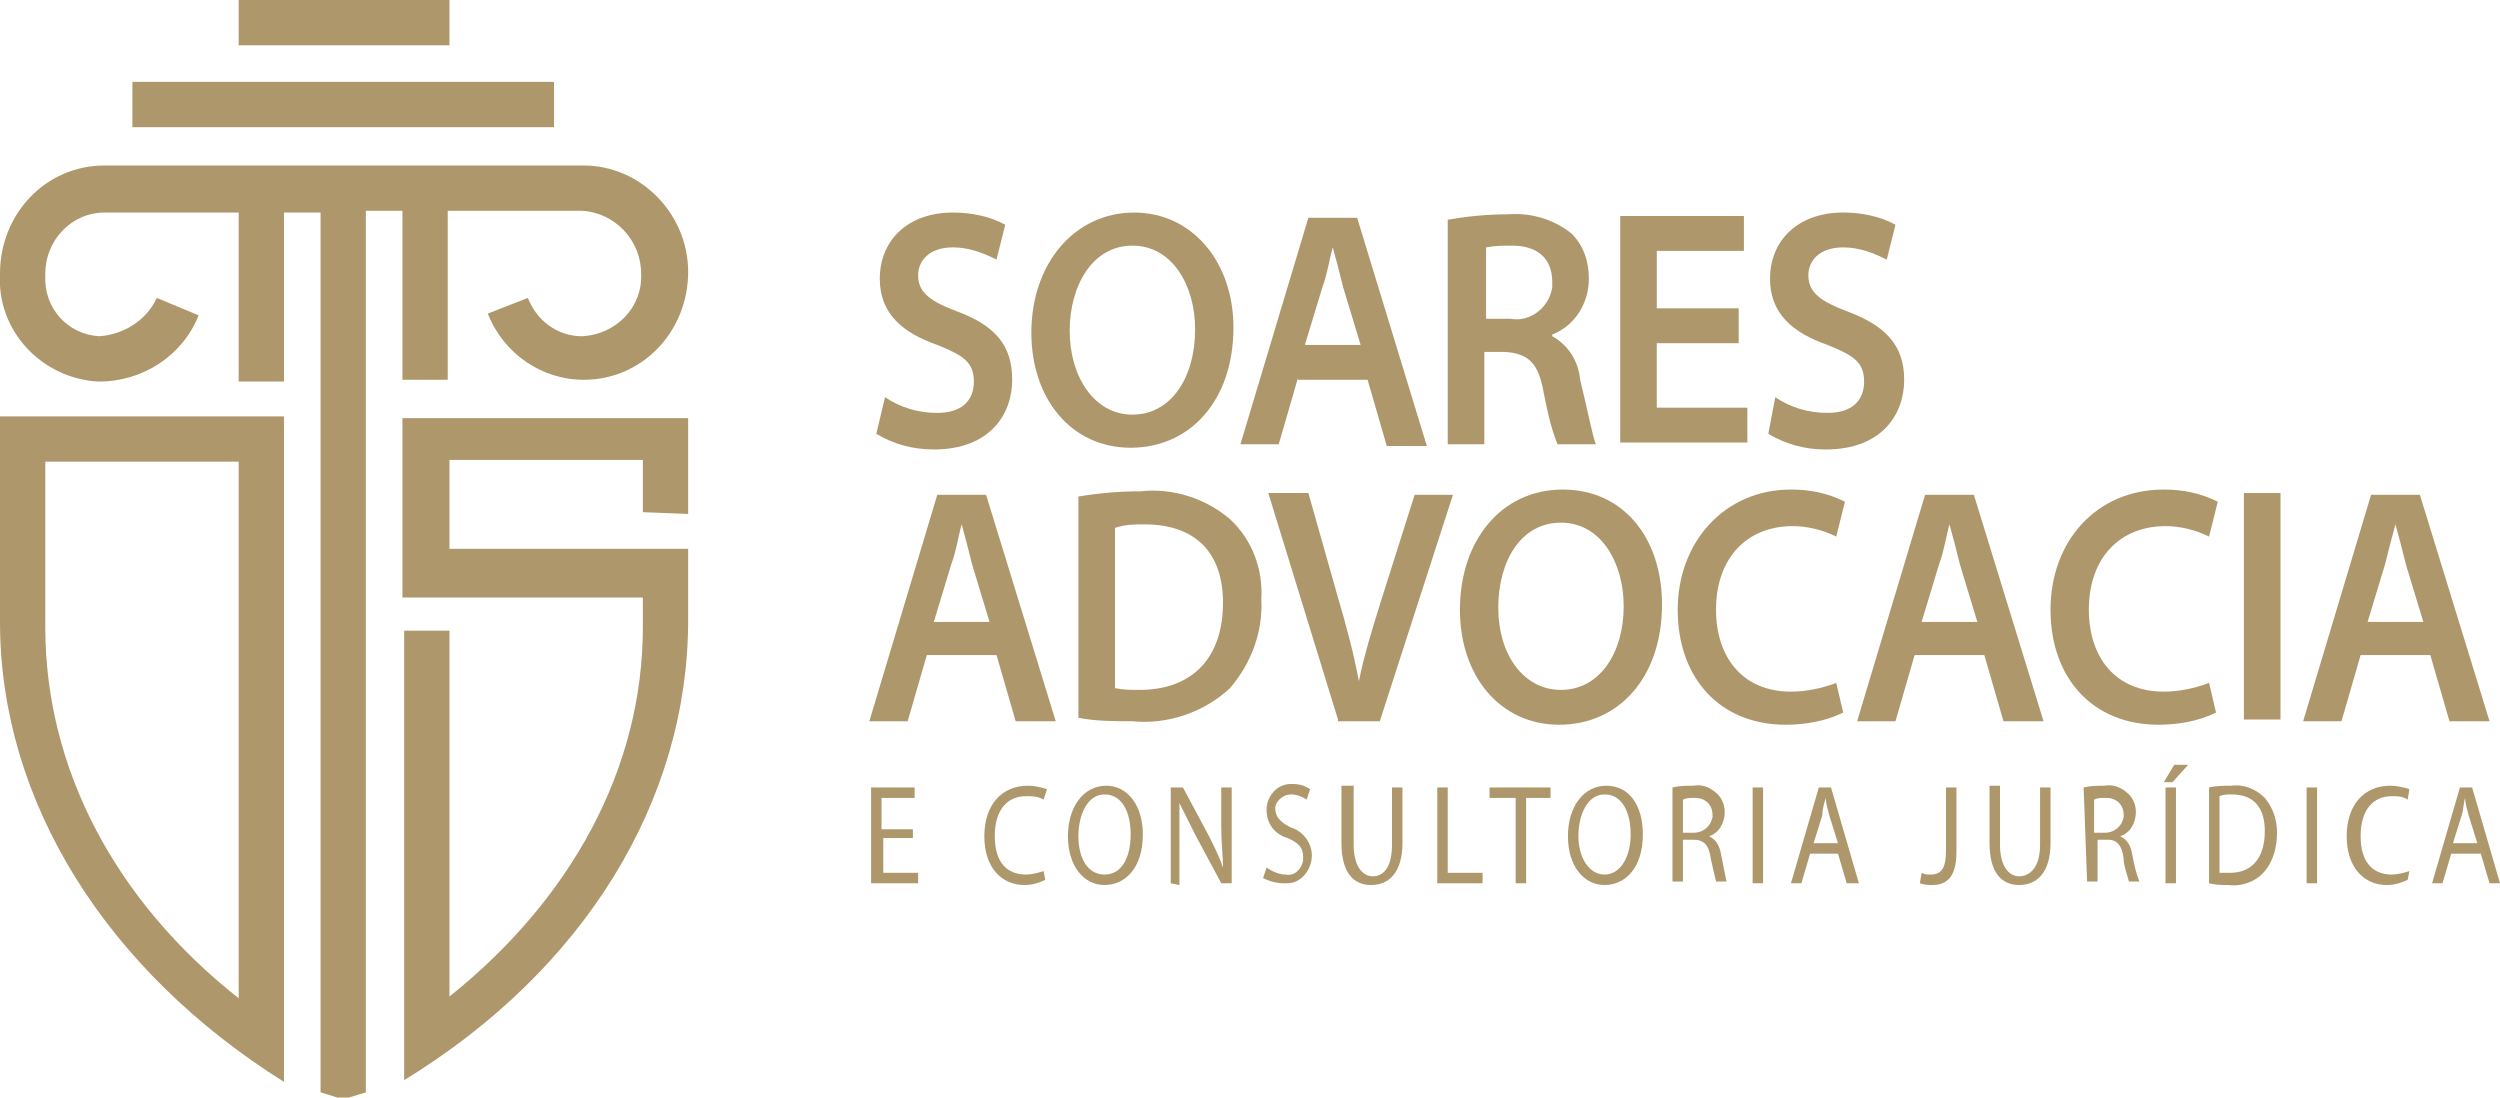 <svg xmlns="http://www.w3.org/2000/svg" xmlns:xlink="http://www.w3.org/1999/xlink" id="Camada_1" x="0px" y="0px" viewBox="0 0 143.5 63" style="enable-background:new 0 0 143.5 63;" xml:space="preserve"><style type="text/css">	.st0{fill:#AF976C;}</style><g id="Layer_2">	<g id="Layer_1-2">		<rect x="7.6" y="4.7" class="st0" width="24.2" height="2.6"></rect>		<rect x="13.7" y="0" class="st0" width="12.1" height="2.6"></rect>		<path class="st0" d="M33.5,9.5H6c-3.4,0-6,2.8-6,6.2c0,0,0,0,0,0c-0.2,3.3,2.4,6,5.6,6.2c0,0,0.1,0,0.1,0c2.5,0,4.8-1.5,5.7-3.8   l-2.4-1c-0.6,1.3-1.9,2.1-3.3,2.2c-1.8-0.1-3.2-1.6-3.1-3.5c0,0,0-0.1,0-0.1c0-1.9,1.5-3.5,3.4-3.5h7.7v9.7h2.6v-9.7h2.1v50.5   l1.3,0.4l1.3-0.4V12.1h2.1v9.7h2.6v-9.7h7.7c1.9,0.1,3.4,1.7,3.4,3.6c0.1,1.9-1.4,3.5-3.4,3.6c-1.4,0-2.6-0.9-3.1-2.2L28,18   c0.9,2.3,3.1,3.8,5.5,3.8c3.4,0,6-2.8,6-6.2c0,0,0,0,0,0C39.5,12.3,36.8,9.5,33.5,9.5C33.5,9.5,33.5,9.5,33.5,9.5z"></path>		<path class="st0" d="M0,23.9v11.8c0,10.3,6.1,20,16.3,26.4V23.9H0z M13.7,57.3C6.6,51.7,2.6,44.1,2.6,36v-9.5h11.1V57.3z"></path>		<path class="st0" d="M39.5,29.5v-5.5H23.1v10.3h13.8V36c0,8.1-4.1,15.6-11.1,21.2v-21h-2.6v25.8c10.3-6.3,16.3-16,16.3-26.4v-4.1   H25.8v-5.1h11.1v3L39.5,29.5z"></path>		<path class="st0" d="M50.8,22.8c0.9,0.6,1.9,0.9,3,0.9c1.4,0,2.1-0.7,2.1-1.8s-0.6-1.5-2.1-2.1c-2-0.7-3.3-1.8-3.3-3.8   c0-2.2,1.6-3.8,4.2-3.8c1,0,2.1,0.2,3,0.7l-0.5,2c-0.8-0.4-1.6-0.7-2.5-0.7c-1.4,0-2,0.8-2,1.6c0,1,0.7,1.5,2.3,2.1   c2.1,0.8,3.1,1.9,3.1,3.9s-1.3,4-4.5,4c-1.2,0-2.3-0.3-3.3-0.9L50.8,22.8z"></path>		<path class="st0" d="M70.8,18.8c0,4.2-2.5,6.9-5.9,6.9s-5.7-2.8-5.7-6.6c0-4,2.5-6.9,5.9-6.9C68.4,12.2,70.8,15,70.8,18.8z    M61.4,19c0,2.6,1.4,4.8,3.6,4.8c2.2,0,3.6-2.1,3.6-4.9c0-2.5-1.3-4.8-3.6-4.8S61.4,16.4,61.4,19L61.4,19z"></path>		<path class="st0" d="M74.5,21.7l-1.1,3.8h-2.2l3.9-13h2.8l4,13.1h-2.3l-1.1-3.8H74.5z M78.1,19.8l-1-3.3c-0.2-0.8-0.4-1.6-0.6-2.3   l0,0c-0.2,0.7-0.3,1.5-0.6,2.3l-1,3.3H78.1z"></path>		<path class="st0" d="M83.2,12.6c1.1-0.2,2.3-0.3,3.4-0.3c1.3-0.1,2.6,0.3,3.6,1.1c0.7,0.7,1,1.6,1,2.6c0,1.4-0.8,2.7-2.1,3.2v0.1   c0.9,0.5,1.5,1.4,1.6,2.5c0.4,1.6,0.7,3.2,0.9,3.7h-2.2c-0.4-1-0.6-2-0.8-3c-0.3-1.7-0.9-2.2-2.2-2.3h-1.2v5.3h-2.1V12.6z    M85.3,18.3h1.4c1.1,0.2,2.2-0.6,2.4-1.8c0-0.1,0-0.2,0-0.3c0-1.5-1-2.1-2.3-2.1c-0.5,0-1,0-1.5,0.1V18.3z"></path>		<path class="st0" d="M99.8,19.7h-4.7v3.7h5.2v2H93v-13h7.1v2h-5v3.3h4.7L99.8,19.7z"></path>		<path class="st0" d="M101.9,22.8c0.9,0.6,1.9,0.9,3,0.9c1.4,0,2.1-0.7,2.1-1.8s-0.6-1.5-2.1-2.1c-2-0.7-3.3-1.8-3.3-3.8   c0-2.2,1.6-3.8,4.2-3.8c1,0,2.1,0.2,3,0.7l-0.5,2c-0.8-0.4-1.6-0.7-2.5-0.7c-1.4,0-2,0.8-2,1.6c0,1,0.7,1.5,2.3,2.1   c2.1,0.8,3.2,1.9,3.2,3.9s-1.3,4-4.5,4c-1.2,0-2.3-0.3-3.3-0.9L101.9,22.8z"></path>		<path class="st0" d="M53.2,37.6l-1.1,3.8h-2.2l3.9-13h2.8l4,13h-2.3l-1.1-3.8H53.2z M56.8,35.7l-1-3.3c-0.2-0.8-0.4-1.6-0.6-2.3   l0,0c-0.2,0.7-0.3,1.5-0.6,2.3l-1,3.3H56.8z"></path>		<path class="st0" d="M61.9,28.5c1.2-0.2,2.4-0.3,3.6-0.3c1.8-0.2,3.7,0.4,5.1,1.6c1.3,1.2,1.9,2.9,1.8,4.6   c0.1,1.9-0.6,3.7-1.8,5.1c-1.5,1.4-3.6,2.1-5.6,1.9c-1,0-2.1,0-3.1-0.2L61.9,28.5z M64,39.5c0.5,0.1,0.9,0.1,1.4,0.1   c3.1,0,4.8-1.9,4.8-5c0-2.9-1.6-4.5-4.5-4.5c-0.6,0-1.1,0-1.7,0.2V39.5z"></path>		<path class="st0" d="M76.8,41.3l-4-13h2.3l1.7,6c0.5,1.7,0.9,3.2,1.2,4.8l0,0c0.3-1.5,0.8-3.1,1.3-4.7l1.9-6h2.2l-4.2,13H76.8z"></path>		<path class="st0" d="M95.4,34.7c0,4.2-2.5,6.9-5.9,6.9s-5.7-2.8-5.7-6.6c0-4,2.4-6.9,5.9-6.9S95.4,30.9,95.4,34.7z M86,34.9   c0,2.6,1.4,4.7,3.6,4.7s3.6-2.1,3.6-4.8c0-2.5-1.3-4.8-3.6-4.8S86,32.2,86,34.9z"></path>		<path class="st0" d="M105.8,40.9c-1,0.5-2.2,0.7-3.3,0.7c-3.8,0-6.2-2.7-6.2-6.6s2.7-6.9,6.5-6.9c1.1,0,2.1,0.2,3.1,0.7l-0.5,2   c-0.8-0.4-1.7-0.6-2.5-0.6c-2.6,0-4.4,1.8-4.4,4.8c0,2.7,1.5,4.7,4.3,4.7c0.9,0,1.8-0.2,2.6-0.5L105.8,40.9z"></path>		<path class="st0" d="M109.9,37.6l-1.1,3.8h-2.2l3.9-13h2.8l4,13H115l-1.1-3.8H109.9z M113.5,35.7l-1-3.3c-0.2-0.8-0.4-1.6-0.6-2.3   l0,0c-0.2,0.7-0.3,1.5-0.6,2.3l-1,3.3H113.5z"></path>		<path class="st0" d="M127.2,40.9c-1,0.5-2.2,0.7-3.3,0.7c-3.8,0-6.2-2.7-6.2-6.6s2.6-6.9,6.5-6.9c1.1,0,2.1,0.2,3.1,0.7l-0.5,2   c-0.8-0.4-1.7-0.6-2.5-0.6c-2.6,0-4.4,1.8-4.4,4.8c0,2.7,1.5,4.7,4.3,4.7c0.9,0,1.8-0.2,2.6-0.5L127.2,40.9z"></path>		<path class="st0" d="M130.9,28.3v13h-2.1v-13H130.9z"></path>		<path class="st0" d="M135.5,37.6l-1.1,3.8h-2.2l3.9-13h2.8l4,13h-2.3l-1.1-3.8H135.5z M139.1,35.7l-1-3.3   c-0.2-0.8-0.4-1.6-0.6-2.3l0,0c-0.2,0.7-0.4,1.5-0.6,2.3l-1,3.3H139.1z"></path>		<path class="st0" d="M52.5,48.1h-1.8v2h2v0.6H50v-5.5h2.5v0.6h-1.9v1.8h1.8V48.1z"></path>		<path class="st0" d="M60,50.5c-0.4,0.2-0.8,0.3-1.2,0.3c-1.3,0-2.3-1-2.3-2.8s1-2.9,2.5-2.9c0.4,0,0.8,0.1,1.1,0.2l-0.2,0.6   c-0.3-0.2-0.7-0.2-1-0.2c-1.1,0-1.8,0.8-1.8,2.3s0.7,2.2,1.8,2.2c0.3,0,0.7-0.1,1-0.2L60,50.5z"></path>		<path class="st0" d="M65.6,47.9c0,1.9-1,2.9-2.2,2.9s-2.1-1.1-2.1-2.8s0.9-2.9,2.2-2.9C64.7,45.1,65.6,46.2,65.6,47.9z M61.9,48   c0,1.2,0.5,2.2,1.5,2.2s1.5-1,1.5-2.3s-0.5-2.3-1.5-2.3S61.9,46.8,61.9,48z"></path>		<path class="st0" d="M67.2,50.7v-5.5h0.7l1.5,2.8c0.3,0.6,0.6,1.2,0.8,1.8l0,0c0-0.7-0.1-1.4-0.1-2.3v-2.3h0.6v5.5h-0.6l-1.5-2.8   c-0.3-0.6-0.6-1.2-0.9-1.8l0,0c0,0.7,0,1.4,0,2.3v2.4L67.2,50.7z"></path>		<path class="st0" d="M72.7,49.8c0.3,0.2,0.7,0.4,1.1,0.4c0.5,0.1,0.9-0.3,1-0.8c0-0.1,0-0.1,0-0.2c0-0.5-0.2-0.8-0.9-1.1   c-0.7-0.2-1.2-0.8-1.2-1.6c0-0.8,0.6-1.5,1.4-1.5c0,0,0.1,0,0.1,0c0.4,0,0.7,0.1,1,0.3L75,45.9c-0.3-0.2-0.6-0.3-0.9-0.3   c-0.4,0-0.8,0.3-0.9,0.7c0,0,0,0.1,0,0.1c0,0.5,0.3,0.8,0.9,1.1c0.7,0.2,1.2,0.9,1.2,1.6c0,0.8-0.6,1.6-1.4,1.6   c-0.1,0-0.1,0-0.2,0c-0.4,0-0.8-0.1-1.2-0.3L72.7,49.8z"></path>		<path class="st0" d="M77.7,45.2v3.3c0,1.2,0.5,1.8,1.1,1.8s1.1-0.5,1.1-1.8v-3.3h0.6v3.2c0,1.7-0.8,2.4-1.8,2.4s-1.7-0.7-1.7-2.4   v-3.3H77.7z"></path>		<path class="st0" d="M82.5,45.2h0.6v4.9h2v0.6h-2.6V45.2z"></path>		<path class="st0" d="M87,45.8h-1.5v-0.6H89v0.6h-1.4v4.9H87V45.8z"></path>		<path class="st0" d="M94.3,47.9c0,1.9-1,2.9-2.2,2.9S90,49.7,90,48s0.9-2.9,2.2-2.9S94.3,46.2,94.3,47.9z M90.6,48   c0,1.2,0.6,2.2,1.5,2.2s1.5-1,1.5-2.3s-0.5-2.3-1.5-2.3S90.6,46.8,90.6,48z"></path>		<path class="st0" d="M96,45.2c0.4-0.1,0.8-0.1,1.2-0.1c0.5-0.1,1,0.1,1.4,0.5c0.3,0.3,0.4,0.7,0.4,1c0,0.6-0.3,1.2-0.9,1.4l0,0   c0.4,0.2,0.6,0.5,0.7,1.1c0.1,0.5,0.2,1,0.3,1.5h-0.6c-0.1-0.4-0.2-0.9-0.3-1.3c-0.1-0.8-0.4-1.1-1-1.1h-0.6v2.4H96V45.2z    M96.6,47.8h0.6c0.6,0,1-0.4,1.1-0.9c0,0,0-0.1,0-0.1c0-0.6-0.4-1-1-1c0,0-0.1,0-0.1,0c-0.2,0-0.4,0-0.6,0.1V47.8z"></path>		<path class="st0" d="M101.2,45.2v5.5h-0.6v-5.5H101.2z"></path>		<path class="st0" d="M103.9,49l-0.5,1.7h-0.6l1.6-5.5h0.7l1.6,5.5h-0.7l-0.5-1.7H103.9z M105.5,48.4l-0.5-1.6   c-0.1-0.4-0.2-0.7-0.2-1l0,0c-0.1,0.3-0.2,0.7-0.2,1l-0.5,1.6L105.5,48.4z"></path>		<path class="st0" d="M111.7,45.2h0.6v3.7c0,1.5-0.6,1.9-1.4,1.9c-0.2,0-0.4,0-0.7-0.1l0.1-0.6c0.2,0.1,0.3,0.1,0.5,0.1   c0.6,0,0.9-0.3,0.9-1.4V45.2z"></path>		<path class="st0" d="M114.8,45.2v3.3c0,1.2,0.5,1.8,1.1,1.8s1.2-0.5,1.2-1.8v-3.3h0.6v3.2c0,1.7-0.8,2.4-1.8,2.4s-1.7-0.7-1.7-2.4   v-3.3H114.8z"></path>		<path class="st0" d="M119.6,45.2c0.4-0.1,0.8-0.1,1.2-0.1c0.5-0.1,1,0.1,1.4,0.5c0.3,0.3,0.4,0.7,0.4,1c0,0.6-0.3,1.2-0.9,1.4l0,0   c0.4,0.2,0.6,0.5,0.7,1.1c0.1,0.5,0.2,1,0.4,1.5h-0.6c-0.1-0.4-0.3-0.9-0.3-1.3c-0.1-0.8-0.4-1.1-0.9-1.1h-0.6v2.4h-0.6   L119.6,45.2z M120.2,47.8h0.6c0.6,0,1-0.4,1.1-0.9c0,0,0-0.1,0-0.1c0-0.6-0.4-1-1-1c0,0-0.1,0-0.1,0c-0.2,0-0.4,0-0.6,0.1V47.8z"></path>		<path class="st0" d="M125.6,43.9l-0.9,1h-0.5l0.6-1H125.6z M124.9,45.2v5.5h-0.6v-5.5H124.9z"></path>		<path class="st0" d="M126.8,45.2c0.4-0.1,0.9-0.1,1.3-0.1c0.7-0.1,1.4,0.2,1.9,0.7c0.5,0.6,0.7,1.3,0.7,2c0,0.8-0.2,1.6-0.7,2.2   c-0.5,0.6-1.3,0.9-2.1,0.8c-0.4,0-0.7,0-1.1-0.1L126.8,45.2z M127.4,50.1c0.2,0,0.4,0,0.6,0c1.3,0,2-0.9,2-2.4   c0-1.3-0.6-2.1-1.9-2.1c-0.2,0-0.5,0-0.7,0.1L127.4,50.1z"></path>		<path class="st0" d="M133,45.2v5.5h-0.6v-5.5H133z"></path>		<path class="st0" d="M138.2,50.5c-0.4,0.2-0.8,0.3-1.2,0.3c-1.3,0-2.3-1-2.3-2.8s1-2.9,2.5-2.9c0.4,0,0.8,0.1,1.1,0.2l-0.1,0.6   c-0.3-0.2-0.6-0.2-0.9-0.2c-1.1,0-1.8,0.8-1.8,2.3s0.7,2.2,1.8,2.2c0.3,0,0.7-0.1,1-0.2L138.2,50.5z"></path>		<path class="st0" d="M140.7,49l-0.5,1.7h-0.6l1.6-5.5h0.7l1.6,5.5h-0.6l-0.5-1.7H140.7z M142.2,48.4l-0.5-1.6   c-0.1-0.4-0.2-0.7-0.2-1l0,0c-0.1,0.3-0.1,0.7-0.2,1l-0.5,1.6L142.2,48.4z"></path>	</g></g></svg>